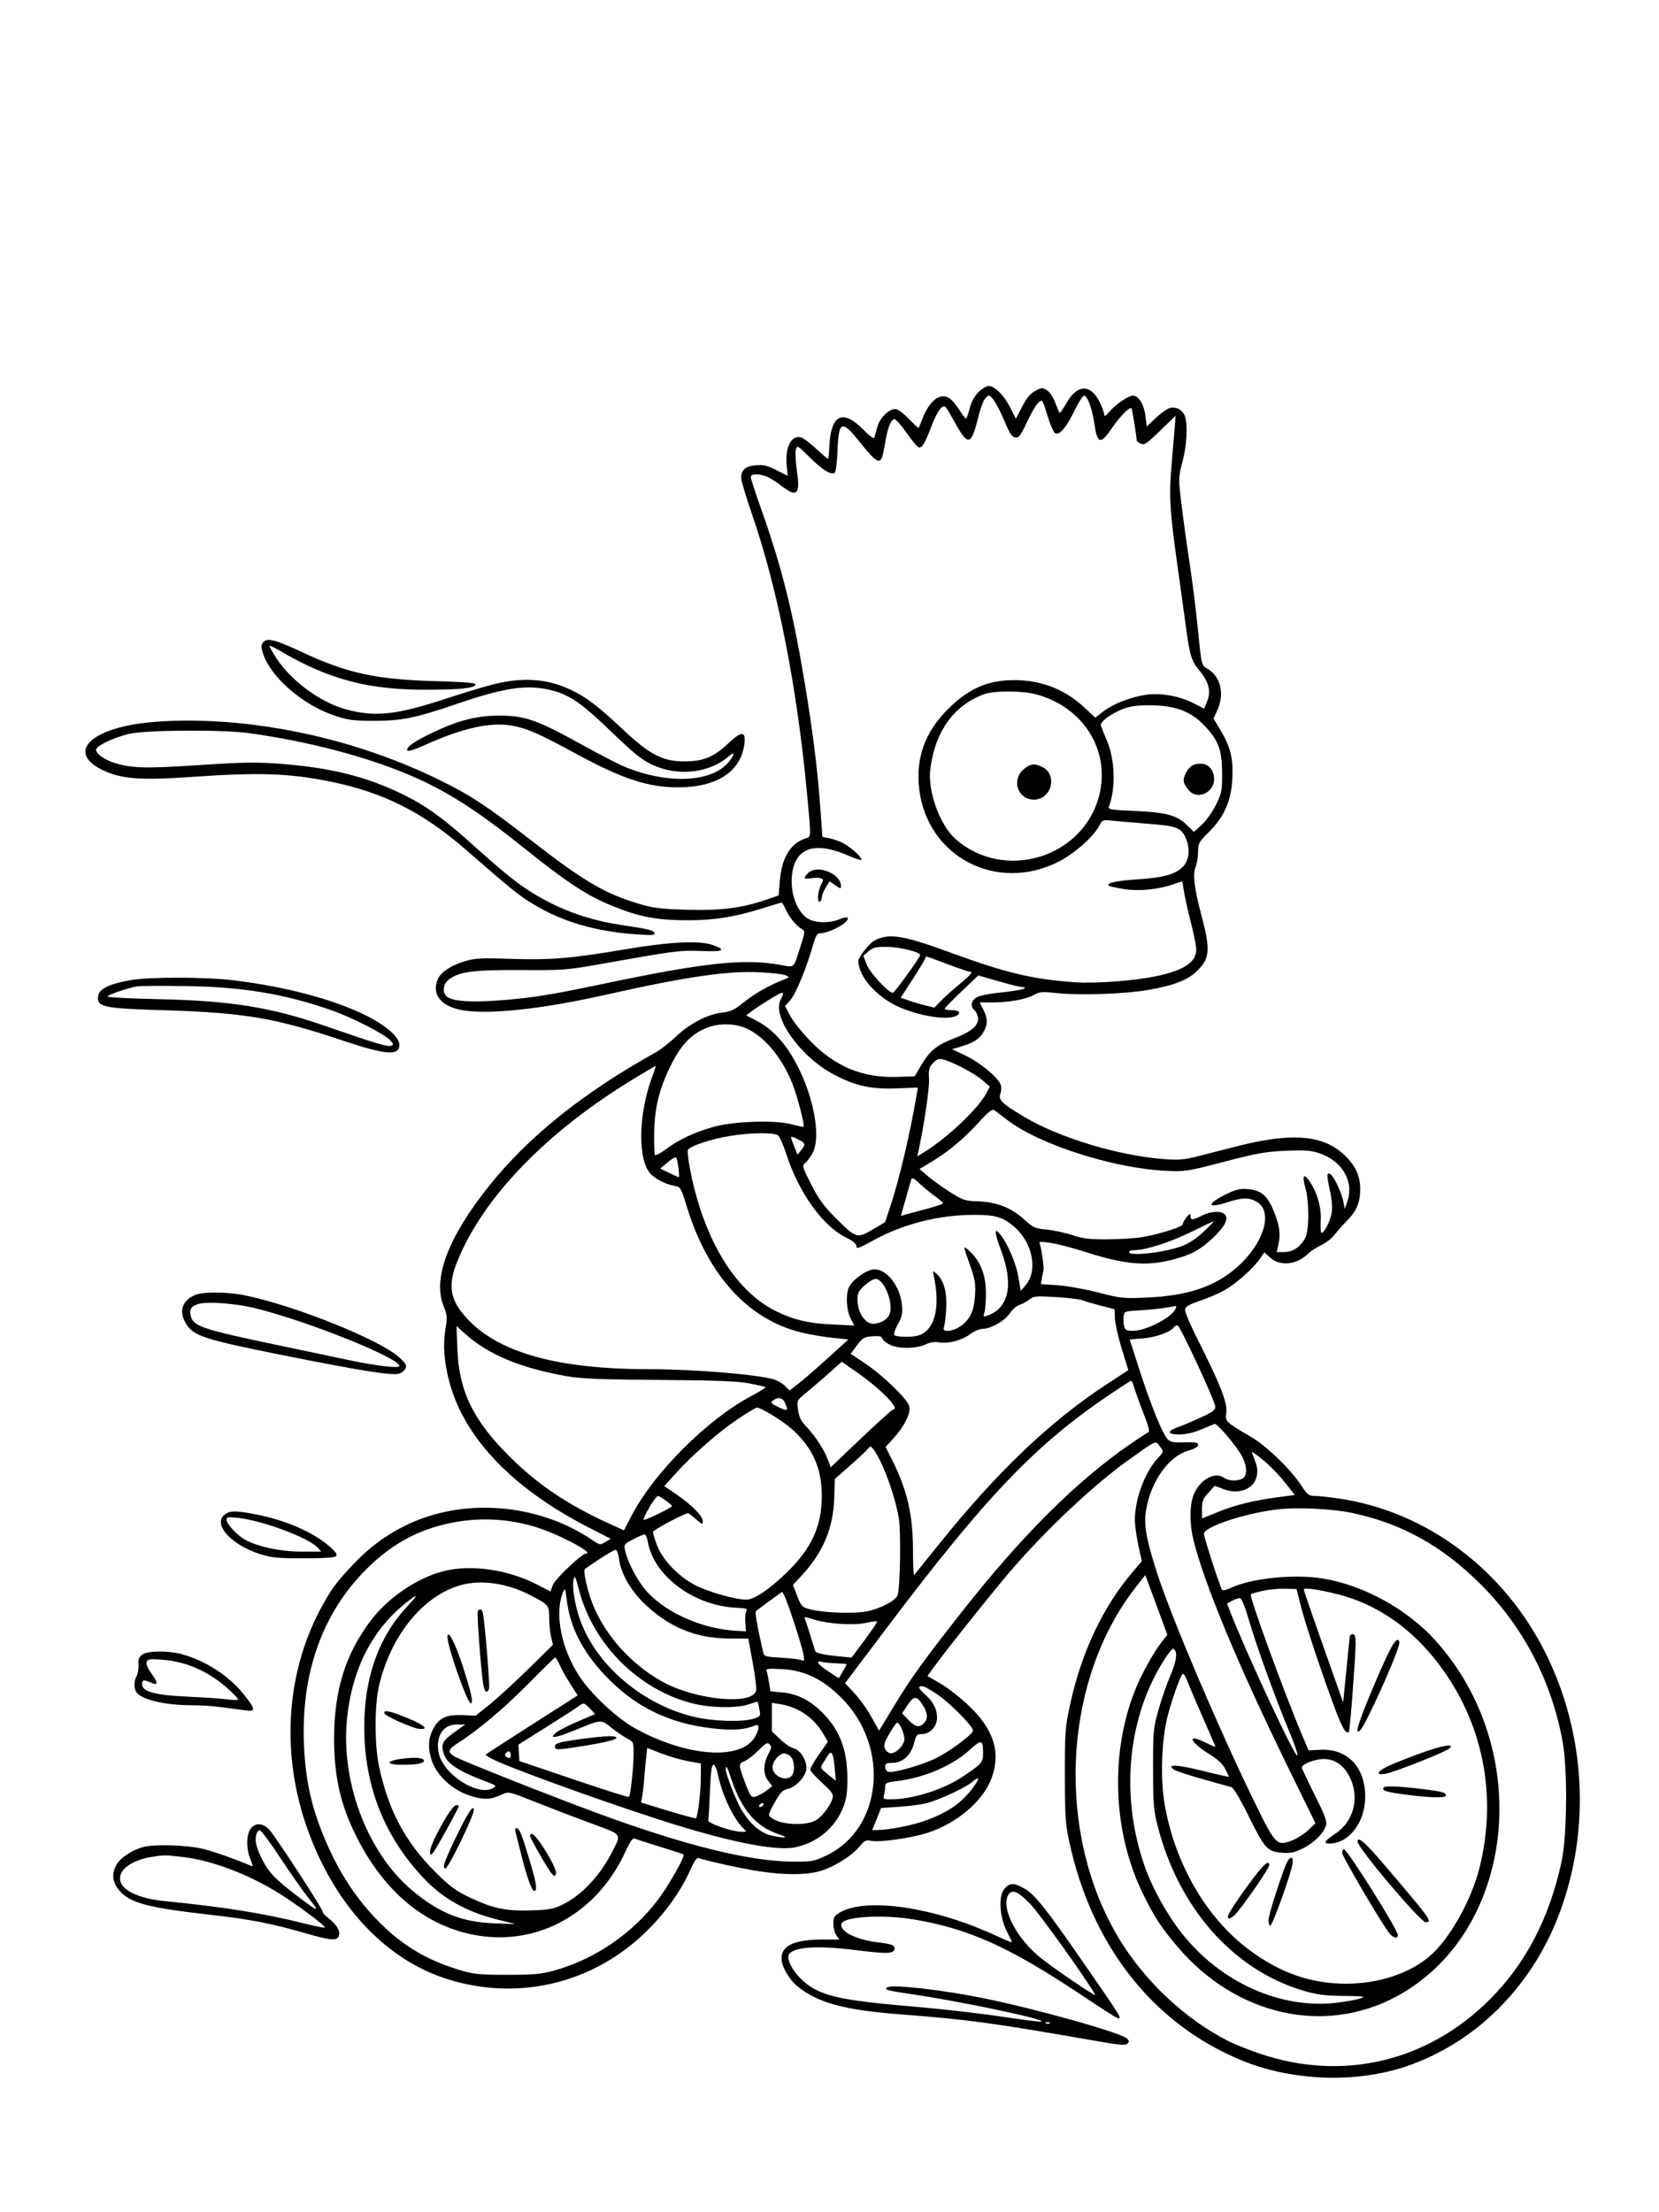 <svg xmlns="http://www.w3.org/2000/svg" width="864" height="1152" viewBox="0 0 864 1152" version="1.1">
	<path d="M 509.554 204.250 C 507.461 206.346, 505.831 209.364, 504.965 212.750 C 504.226 215.637, 503.369 217.999, 503.061 217.998 C 502.752 217.997, 501.203 215.944, 499.618 213.435 C 498.033 210.926, 495.718 208.206, 494.474 207.391 C 489.696 204.260, 484.118 208.471, 480.421 218 C 479.461 220.475, 478.560 222.650, 478.421 222.833 C 478.281 223.017, 475.962 220.879, 473.267 218.083 C 470.421 215.131, 467.484 213, 466.261 213 C 462.879 213, 458.156 217.707, 456.904 222.324 C 456.281 224.621, 455.594 227.108, 455.378 227.852 C 455.129 228.709, 452.998 227.186, 449.565 223.698 C 438.662 212.619, 432.528 215.932, 431.875 233.250 C 431.755 236.412, 431.457 239, 431.213 239 C 430.968 239, 428.163 236.589, 424.980 233.642 C 421.797 230.695, 418.278 228.044, 417.161 227.752 C 412.105 226.430, 408.738 233.060, 409.705 242.433 L 410.261 247.823 404.381 244.830 C 399.550 242.371, 397.622 241.917, 393.582 242.288 C 388.170 242.784, 385.994 244.696, 386.009 248.941 C 386.015 250.349, 388.666 259.185, 391.902 268.578 C 405.269 307.383, 415.317 358.959, 420.514 415.440 C 422.424 436.196, 422.441 435.731, 419.750 436.549 C 411.875 438.941, 407.164 446.477, 406.175 458.266 L 405.500 466.320 398.500 468.691 C 386.018 472.920, 375.163 474.257, 357.500 473.740 C 343.875 473.342, 340.169 472.873, 332.532 470.577 C 314.786 465.244, 303.850 458.792, 276.500 437.517 C 253.505 419.629, 244.951 414.010, 228.500 405.985 C 198.817 391.506, 166.288 381.832, 132.822 377.533 C 106.499 374.151, 78.929 374.560, 63.332 378.564 C 42.696 383.861, 38.360 393.674, 53.418 400.999 C 63.031 405.674, 73.148 406.447, 100.085 404.561 C 135.010 402.116, 150.640 402.647, 172.022 407.004 C 199.766 412.658, 220.231 422.968, 242.849 442.683 C 266.864 463.616, 270.245 466.339, 278.059 471.036 C 293.097 480.073, 310.202 485.052, 331.376 486.556 C 339.479 487.131, 341.171 487.013, 340.799 485.898 C 340.294 484.381, 338.260 483.890, 322.641 481.519 C 302.677 478.487, 284.749 471.047, 268.857 459.198 C 264.654 456.064, 255.509 448.327, 248.536 442.005 C 231.621 426.669, 222.492 419.949, 210.500 414.004 C 191.603 404.637, 172.583 399.802, 146.836 397.819 C 133.368 396.781, 127.309 396.867, 103.638 398.428 C 75.996 400.251, 69.030 400.089, 60.033 397.417 C 54.691 395.831, 50 392.570, 50 390.444 C 50 388.516, 58.548 384.339, 66.741 382.263 C 75.316 380.090, 115.379 379.813, 130 381.825 C 160.248 385.989, 190.660 393.957, 213.495 403.702 C 232.719 411.906, 248.372 421.913, 273.500 442.065 C 293.934 458.451, 304.425 465.492, 315.680 470.371 C 331.590 477.270, 341.074 479.230, 358.500 479.224 C 372.021 479.219, 382.987 477.455, 397.007 473.031 C 402.228 471.383, 406.751 470.027, 407.058 470.018 C 407.364 470.008, 408.365 471.687, 409.281 473.750 C 411.041 477.713, 414.815 482.237, 417.712 483.859 C 419.339 484.769, 419.300 485.291, 417.095 492.165 C 412.974 505.008, 414.259 503.844, 405.840 502.367 C 387.169 499.092, 366.342 501.359, 314 512.367 C 287.009 518.044, 276.683 519.694, 260.426 520.929 C 245.962 522.027, 236.638 521.477, 233.191 519.321 C 230.093 517.383, 230.518 512.413, 234 509.876 C 239.366 505.967, 247.119 504.988, 271.467 505.144 C 293.339 505.284, 295.407 505.130, 312.500 502.081 C 351.637 495.101, 354.046 494.788, 365.275 495.229 C 376.710 495.678, 378.477 494.809, 371.444 492.198 C 364.571 489.646, 348.998 490.381, 325.500 494.366 C 297.423 499.128, 286.699 500.018, 265.973 499.308 C 251.194 498.802, 247.575 498.974, 242.500 500.428 C 235.424 502.456, 229.740 506.081, 228.144 509.583 C 224.536 517.501, 229.325 523.901, 240.420 525.989 C 253.979 528.540, 281.956 525.561, 315.695 517.975 C 357.386 508.600, 379.215 505.428, 396 506.306 C 401.775 506.608, 407.625 507.295, 409 507.833 C 411.474 508.800, 411.458 508.826, 407.500 510.407 C 399.968 513.415, 392.858 517.501, 387.180 522.086 C 382.494 525.869, 380.539 526.784, 376.009 527.317 C 368.437 528.208, 359.155 533.040, 352.015 539.808 C 348.712 542.938, 344.095 546.565, 341.755 547.867 C 303.682 569.045, 275.266 591.810, 254.621 617.673 C 233.428 644.222, 225.284 665.653, 230.958 679.936 C 232.934 684.910, 233.019 685.961, 231.953 692.281 C 230.599 700.304, 231.290 709.405, 234.030 719.657 C 241.846 748.903, 267.048 775.187, 306.774 795.526 L 318.048 801.298 315.274 803 C 312.580 804.652, 312.385 804.623, 308.500 801.984 C 280.012 782.628, 240.600 779.662, 210.712 794.623 C 200.575 799.698, 192.635 805.598, 184.446 814.141 C 175.987 822.964, 173.323 826.446, 168.482 835 C 149.555 868.444, 146.068 910.293, 158.975 949.105 C 172.353 989.333, 198.594 1018.864, 230.727 1029.852 C 263.239 1040.969, 298.243 1035.575, 325.570 1015.237 C 340.103 1004.420, 352.693 989.033, 359.500 973.769 C 361.682 968.876, 362.909 967.192, 364 967.593 C 368.059 969.085, 386.626 973.146, 395.500 974.482 C 409.195 976.545, 420.444 976.429, 427.765 974.150 C 434.808 971.958, 444.085 966.040, 447.823 961.355 C 450.123 958.473, 450.937 958.085, 453.628 958.590 C 458.371 959.480, 474.059 957.265, 482.986 954.445 C 498.358 949.588, 512.175 937.759, 516.490 925.757 C 521.347 912.250, 517.472 900.345, 504.145 887.834 C 499.849 883.800, 493.344 878.759, 489.690 876.632 L 483.046 872.763 486.229 868.330 C 492.248 859.950, 517.330 828.488, 526.354 818 C 544.797 796.564, 569.629 773.194, 587.500 760.454 C 603.020 749.390, 601.683 749.941, 604.298 753.534 C 606.071 755.970, 606.054 756.051, 603.057 759.252 C 596.270 766.505, 591.019 780.594, 591.039 791.500 C 591.044 794.250, 591.864 800.212, 592.863 804.749 L 594.678 812.997 590.172 818.249 C 574.479 836.537, 563.106 860.597, 557.247 887.898 C 554.728 899.638, 554.545 902.142, 554.566 924.500 C 554.586 945.602, 554.861 949.768, 556.848 959 C 568.577 1013.496, 600.832 1054.279, 647.095 1073.106 C 673.204 1083.731, 706.245 1084.886, 732.240 1076.083 C 768.505 1063.802, 797.685 1034.731, 812.073 996.549 C 828.570 952.773, 825.875 902.652, 804.757 860.500 C 783.118 817.306, 743.106 787.305, 698 780.455 C 692.775 779.661, 686.876 779.009, 684.892 779.006 C 681.608 779.001, 680.941 778.482, 677.485 773.250 C 672.122 765.131, 659.659 753.052, 652 748.551 C 638.067 740.363, 637.998 740.296, 638.651 735.531 C 639.331 730.569, 635.464 720.712, 623.829 697.750 C 619.996 690.187, 617.005 683.072, 617.180 681.939 C 617.426 680.353, 619.229 679.298, 625 677.364 C 629.125 675.981, 634.862 673.501, 637.749 671.852 C 643.891 668.344, 652.673 660.561, 656.052 655.630 L 658.425 652.166 661.747 655.083 C 666.871 659.582, 675.468 658.581, 681.314 652.805 C 682.597 651.537, 685.685 649.525, 688.178 648.334 C 690.670 647.142, 693.787 644.718, 695.105 642.947 C 696.422 641.175, 699.126 638.100, 701.114 636.113 C 706.428 630.800, 708.332 626.444, 708.378 619.500 C 708.424 612.421, 706.098 607.267, 700.325 601.656 C 689.315 590.956, 672.811 589.582, 643.957 596.964 C 637.656 598.576, 628.678 600.878, 624.007 602.080 C 617.030 603.875, 613.942 604.153, 606.697 603.639 C 582.961 601.954, 551.762 592.564, 533.341 581.561 C 521.825 574.682, 519.784 572.699, 520.980 569.552 C 521.562 568.021, 521.597 566.070, 521.066 564.675 C 519.632 560.903, 510.293 553.233, 502.800 549.673 L 495.837 546.365 500.169 545.073 C 506.875 543.072, 509.918 541.182, 512.040 537.701 C 514.496 533.674, 514.514 530.431, 512.108 525.711 L 510.216 522 516.924 522 C 525.551 522, 534.661 520.336, 538.615 518.038 C 541.388 516.425, 542.756 516.335, 551.115 517.214 C 562.562 518.418, 586.476 517.551, 597.972 515.515 C 611.681 513.088, 618.734 510.319, 623.600 505.453 C 630.146 498.906, 630.453 494.586, 625.653 476.500 C 621.976 462.646, 621.076 455.143, 622.649 451.457 C 623.342 449.830, 623.930 446.314, 623.955 443.642 C 623.997 439.107, 624.362 438.428, 629.423 433.447 C 637.536 425.462, 641.276 416.980, 641.810 405.354 C 642.296 394.762, 640.801 388.808, 635.407 379.853 L 632.005 374.207 633.981 369.853 C 637.847 361.334, 635.735 352.319, 628.932 348.301 C 625.617 346.343, 625.825 347.255, 623.513 324.500 C 622.619 315.700, 620.815 301.525, 619.505 293 C 618.195 284.475, 616.337 271.060, 615.377 263.189 C 613.635 248.914, 613.636 248.856, 615.815 240.548 C 618.103 231.825, 618.667 220.884, 617.048 216.626 C 615.837 213.440, 612.523 211.652, 609.320 212.456 C 607.949 212.800, 604.669 215.100, 602.032 217.567 L 597.237 222.052 596.553 216.578 C 595.814 210.663, 592.955 206, 590.067 206 C 587.708 206, 581.187 210.446, 577.791 214.370 C 575.670 216.819, 575.072 217.112, 575.041 215.717 C 575.018 214.736, 573.900 211.764, 572.556 209.111 C 567.881 199.886, 561.026 200.132, 555.500 209.725 C 553.850 212.589, 552.268 214.948, 551.985 214.967 C 551.701 214.985, 550.669 212.748, 549.692 209.995 C 548.645 207.046, 546.855 204.296, 545.337 203.301 C 542.898 201.703, 542.567 201.717, 539.155 203.556 C 536.566 204.952, 534.635 207.270, 532.304 211.780 L 529.059 218.060 526.083 212.164 C 522.857 205.774, 518.042 201, 514.823 201 C 513.710 201, 511.339 202.463, 509.554 204.250 M 512.597 208.250 C 511.799 209.488, 510.421 213.425, 509.534 217 C 505.726 232.340, 504.250 232.634, 496.997 219.500 C 495.174 216.200, 493.240 212.926, 492.698 212.225 C 491.013 210.043, 488.307 213.580, 484.921 222.387 C 481.581 231.075, 480.431 233, 478.582 233 C 477.937 233, 475.043 229.596, 472.150 225.435 C 469.258 221.274, 466.353 218.045, 465.695 218.259 C 463.733 218.897, 462.209 223.029, 460.816 231.490 C 458.894 243.159, 458.128 243.028, 446.868 229.096 C 438.332 218.536, 436.719 219.391, 436.158 234.776 C 435.940 240.737, 435.300 245.794, 434.717 246.162 C 432.698 247.435, 428.447 244.840, 421.810 238.283 C 415.170 231.722, 415.115 231.693, 414.455 234.324 C 414.089 235.783, 414.356 240.789, 415.050 245.449 C 416.845 257.516, 415.018 259.235, 407 253.021 C 405.075 251.529, 402.060 249.564, 400.300 248.654 C 396.310 246.592, 391 246.452, 391 248.408 C 391 249.183, 393.291 256.270, 396.091 264.158 C 407.059 295.052, 412.724 317.477, 418.914 354.500 C 423.153 379.848, 425.684 399.830, 427.106 419.170 L 428.332 435.840 431.869 436.503 C 433.815 436.868, 437.063 438.012, 439.088 439.045 C 443.073 441.078, 449.417 446.916, 448.566 447.768 C 448.277 448.056, 445.445 447.142, 442.271 445.738 C 424.585 437.910, 414.219 441.239, 412.493 455.300 C 411.291 465.101, 415.225 475.496, 421.347 478.697 C 425.262 480.744, 432.307 480.736, 437.228 478.679 C 439.279 477.822, 441.177 477.478, 441.447 477.915 C 442.768 480.051, 432.098 486, 426.945 486 C 425.603 486, 424.731 487.470, 423.535 491.750 C 420.286 503.374, 414.529 517.466, 411.726 520.660 L 408.844 523.942 411.672 529.221 C 413.227 532.124, 418.100 538.147, 422.500 542.603 C 435.333 555.602, 449.408 561.340, 467.108 560.789 L 476.366 560.500 479.271 555.500 C 484.054 547.269, 487.653 544.246, 496.805 540.769 C 506.198 537.201, 510.056 533.743, 509.264 529.602 C 508.997 528.205, 508.153 526.542, 507.389 525.908 C 505.264 524.144, 505.731 521.222, 508.420 519.460 C 509.862 518.516, 515.019 517.457, 521.170 516.843 C 526.852 516.275, 532.175 515.417, 533 514.936 C 534.217 514.226, 534.122 514.056, 532.500 514.036 C 531.400 514.023, 525.775 512.649, 520 510.984 L 509.500 507.956 500.750 516.287 C 495.938 520.869, 492 524.929, 492 525.309 C 492 525.689, 493.548 526, 495.441 526 C 499.520 526, 500.847 527.476, 498.094 528.950 C 492.770 531.799, 475.017 528.419, 464.542 522.561 C 454.561 516.979, 447.041 507.476, 447.006 500.400 C 446.996 498.594, 452.764 491.197, 455.195 489.896 C 462.878 485.784, 469.975 486.882, 495.015 496.057 C 523.970 506.666, 538.123 510.034, 560 511.518 C 570.671 512.243, 590.275 510.784, 601.830 508.406 C 616.473 505.392, 623 501.109, 623 494.512 C 623 492.742, 621.689 486.165, 620.087 479.897 C 618.485 473.629, 616.882 466.363, 616.526 463.750 C 616.169 461.137, 615.737 459, 615.564 459 C 615.392 459, 613.282 459.695, 610.876 460.544 C 603.381 463.190, 592.961 464.192, 585.443 462.991 C 581.712 462.395, 578.228 461.641, 577.701 461.315 C 575.481 459.943, 581.162 458.634, 592.444 457.918 C 606.291 457.040, 612.904 455.091, 616.486 450.834 C 619.398 447.374, 619.819 441.895, 617.584 436.546 C 615.314 431.113, 612.774 430.114, 598.430 429.014 C 591.318 428.468, 582.945 427.751, 579.822 427.421 C 574.228 426.829, 574.120 426.867, 572.513 429.975 C 569.529 435.746, 559.347 444.702, 551.048 448.856 C 519.002 464.896, 483.174 446.261, 478.767 411.260 C 476.731 395.088, 481.601 381.331, 493.605 369.342 C 503.562 359.398, 512.852 354.920, 524.882 354.264 C 540.254 353.427, 553.751 358.201, 564.627 368.324 L 570.390 373.689 574.661 370.429 C 579.716 366.570, 588.271 363.186, 596.242 361.891 C 603.920 360.645, 613.887 362.306, 621.287 366.066 L 627.095 369.018 628.614 365.382 C 630.787 360.180, 629.645 355.243, 624.952 349.565 C 620.389 344.043, 619.656 341.674, 617.499 325.500 C 616.619 318.900, 614.814 305.850, 613.488 296.500 C 609.307 267.011, 608.750 258.565, 610.013 243.824 C 610.642 236.496, 611.403 227.350, 611.706 223.500 L 612.256 216.500 604.179 224.312 C 597.054 231.204, 595.860 231.995, 594.051 231.027 C 592.923 230.424, 592 229.753, 592 229.537 C 592 227.659, 589.710 213.340, 589.304 212.684 C 588.534 211.436, 583.355 216.675, 578.858 223.250 C 573.111 231.653, 571.435 231.140, 569.930 220.513 C 568.868 213.008, 566.290 206, 564.592 206 C 563.936 206, 561.640 209.611, 559.488 214.025 C 555.268 222.681, 551.968 226.585, 549.630 225.688 C 548.821 225.378, 546.970 221.226, 545.517 216.463 C 542.879 207.814, 542.873 207.805, 540.784 209.651 C 539.634 210.668, 536.952 215.242, 534.824 219.817 C 531.527 226.904, 530.631 228.086, 528.759 227.817 C 527.064 227.572, 525.815 225.710, 523.285 219.659 C 519.877 211.507, 516.518 206, 514.955 206 C 514.455 206, 513.394 207.012, 512.597 208.250 M 137.055 334.434 C 135.983 335.726, 135.936 336.844, 136.831 339.829 C 140.569 352.305, 157.464 367.078, 174.422 372.699 C 181.465 375.033, 184.102 375.375, 195 375.363 C 209.354 375.348, 216.570 373.864, 238 366.520 C 263.099 357.918, 274.861 356.261, 287.540 359.542 C 296.818 361.943, 303.193 366.401, 318.636 381.288 C 330.073 392.313, 334.276 395.702, 339.608 398.198 C 353.122 404.521, 369.556 402.656, 379.750 393.641 C 382.840 390.909, 382.587 393.149, 379.374 396.967 C 370.547 407.457, 347.958 408.500, 325.677 399.447 C 322.464 398.141, 312.075 392.781, 302.590 387.536 C 279.866 374.968, 273.522 372.727, 260.500 372.664 C 248.511 372.607, 238.976 374.989, 225.500 381.408 C 215.704 386.074, 211.497 389.018, 212.108 390.779 C 212.358 391.500, 215.578 390.523, 221 388.083 C 240.992 379.085, 255.558 375.836, 266.701 377.889 C 274.687 379.360, 280.435 381.887, 300.185 392.610 C 324.071 405.577, 337.506 410, 353.010 410 C 373.238 410, 385.671 401.976, 387.634 387.654 C 388.590 380.680, 386.302 380.479, 379.472 386.938 C 371.730 394.261, 366.417 396.467, 356.479 396.485 C 345.084 396.506, 338.467 393.086, 324.510 379.963 C 311.294 367.536, 305.238 362.942, 296.981 359.078 C 285.699 353.799, 274.221 352.707, 260.208 355.581 C 255.969 356.450, 243.738 360.049, 233.030 363.580 C 206.352 372.375, 195.379 373.565, 180 369.334 C 166.681 365.669, 151.474 354.430, 143.815 342.588 C 141.712 339.336, 140.163 336.503, 140.374 336.292 C 140.585 336.082, 143.139 337.313, 146.049 339.029 C 171.239 353.882, 192.174 359.363, 223 359.176 C 240.672 359.070, 247.052 358.344, 247.711 356.367 C 247.958 355.626, 241.520 355.108, 227.286 354.722 C 195.727 353.867, 180.759 350.607, 156.834 339.377 C 143.473 333.106, 139.070 332.006, 137.055 334.434 M 512.844 361.394 C 496.879 367.097, 486.981 380.761, 484.505 400.517 C 483.060 412.048, 489.451 429.706, 497.695 436.962 C 522.964 459.206, 564.125 446.754, 572.426 414.356 C 578.457 390.816, 564.137 367.959, 539.307 361.492 C 532.315 359.670, 517.819 359.617, 512.844 361.394 M 586.552 368.602 C 579.797 370.751, 572.674 375.739, 573.336 377.859 C 573.618 378.761, 575.086 382.425, 576.599 386 C 580.722 395.745, 581.104 410.749, 577.469 420.221 C 576.991 421.465, 579.088 421.792, 590.701 422.282 C 607.042 422.973, 612.912 424.532, 618.046 429.545 L 621.781 433.192 625.881 429.489 C 628.140 427.447, 631.444 422.813, 633.240 419.163 C 636.275 413, 636.497 411.849, 636.463 402.521 C 636.420 390.622, 634.621 385.717, 627.516 378.121 C 620.683 370.815, 612.981 367.677, 601 367.315 C 594.423 367.117, 589.978 367.513, 586.552 368.602 M 621.801 398.233 C 618.772 399.243, 615.672 404.912, 616.645 407.659 C 617.004 408.671, 618.209 410.512, 619.323 411.750 C 623.791 416.713, 632.497 412.563, 632.299 405.564 C 632.125 399.444, 627.616 396.295, 621.801 398.233 M 532.923 400.777 C 526.628 406.402, 530.148 416.400, 538.423 416.400 C 547.558 416.400, 550.988 403.631, 542.966 399.483 C 538.813 397.335, 536.432 397.642, 532.923 400.777 M 420.655 454.829 C 418.252 457.484, 418.584 457.942, 422.456 457.313 C 424.357 457.005, 426.623 457.025, 427.491 457.358 C 428.918 457.906, 428.922 458.249, 427.535 460.932 C 425.815 464.258, 425.427 470.472, 427 469.500 C 427.550 469.160, 428.002 468.121, 428.004 467.191 C 428.006 466.261, 428.914 464.013, 430.022 462.195 L 432.037 458.890 435.019 461.013 C 437.578 462.835, 438 462.905, 438 461.502 C 438 454.790, 425.161 449.850, 420.655 454.829 M 452.367 495.361 L 449.622 497.722 451.379 502.323 C 452.988 506.535, 462.683 517, 464.977 517 C 465.862 517, 479.144 498.640, 479.219 497.311 C 479.306 495.766, 468.471 493.122, 461.806 493.061 C 456.160 493.010, 454.682 493.370, 452.367 495.361 M 482 498.774 C 482 499.200, 479.101 504.038, 475.557 509.524 L 469.113 519.500 472.807 520.864 C 474.838 521.614, 478.782 522.793, 481.571 523.482 L 486.642 524.736 489.778 521.440 C 491.503 519.628, 495.746 515.799, 499.207 512.931 C 505.697 507.555, 507.001 506, 505.019 506 C 504.388 506, 499.095 504.200, 493.256 502 C 481.447 497.550, 482 497.708, 482 498.774 M 67.500 510.485 C 55.712 512.681, 51 515.292, 51 519.629 C 51 524.439, 54.766 525.144, 85.415 526.076 C 127.383 527.353, 143.374 530.071, 178.756 541.945 C 201.006 549.412, 208 549.909, 208 544.020 C 208 540.132, 201.153 534.105, 190.854 528.926 C 174.253 520.580, 149.157 513.873, 122.030 510.535 C 106.938 508.677, 77.347 508.650, 67.500 510.485 M 71.500 513.640 C 66.877 514.343, 56 518.068, 56 518.948 C 56 519.380, 67.813 519.987, 82.250 520.298 C 120.011 521.110, 141.113 524.477, 169 534.138 C 195.479 543.312, 201.900 545.252, 203.607 544.597 C 205.133 544.012, 205.083 543.718, 203.110 541.617 C 200.058 538.368, 183.245 529.796, 172.643 526.083 C 148.287 517.552, 126.235 513.906, 96.500 513.491 C 84.400 513.322, 73.150 513.390, 71.500 513.640 M 400.301 520.750 C 396.968 522.813, 392.973 525.459, 391.425 526.630 L 388.609 528.760 393.034 531.018 C 399.780 534.459, 404.792 538.878, 409.642 545.660 C 422.075 563.046, 428.801 591.102, 422.909 601 C 421.763 602.925, 420.080 605.080, 419.169 605.789 C 417.662 606.960, 417.961 607.957, 422.459 616.776 C 426.325 624.356, 429.054 628.122, 434.953 634.013 C 445.873 644.918, 446.282 645.052, 454.328 640.350 L 460.914 636.500 463.916 627.500 C 468.310 614.321, 474.074 589.750, 477.421 569.925 L 478.025 566.349 467.263 566.774 C 453.868 567.303, 445.835 565.574, 434.624 559.750 C 416.950 550.568, 401.894 529.540, 406.558 520.551 C 409.036 515.774, 408.307 515.797, 400.301 520.750 M 369.230 534.829 C 360.645 537.887, 355.198 543.261, 349.728 554.070 C 343.427 566.523, 340.889 576.637, 340.672 590.166 C 340.577 596.033, 340.803 601.136, 341.173 601.506 C 341.544 601.877, 344.244 600.390, 347.173 598.201 C 353.498 593.477, 361.448 589.750, 371.306 586.887 C 381.498 583.928, 403.078 583.136, 411.905 585.397 C 415.421 586.298, 418.394 586.915, 418.511 586.768 C 419.157 585.956, 415.422 571.436, 412.854 564.778 C 407.505 550.906, 397.923 539.422, 388.324 535.374 C 382.655 532.984, 375.023 532.766, 369.230 534.829 M 485.907 553.600 C 483.839 555.801, 483.548 556.958, 483.831 561.868 C 484.102 566.580, 481.322 585.578, 478.345 599.348 L 477.729 602.196 482.115 599.454 C 493.784 592.158, 509.407 577.277, 513.530 569.531 L 515.500 565.830 511.500 562.384 C 507.435 558.882, 495.625 552.718, 490.906 551.635 C 488.938 551.184, 487.730 551.659, 485.907 553.600 M 330.379 561.594 C 284.950 589.132, 251.905 623.192, 238.301 656.500 C 232.979 669.531, 234.262 677.020, 243.512 686.909 C 259.993 704.528, 290.712 713, 338.120 713 C 360.495 713, 392.581 715.560, 402.365 718.126 C 404.491 718.683, 407.349 720.258, 408.716 721.625 L 411.201 724.111 415.851 720.503 C 418.408 718.519, 425.307 712.532, 431.182 707.198 L 441.863 697.500 433.682 696.670 C 429.182 696.214, 421.900 694.976, 417.500 693.919 C 389.840 687.274, 368.819 664.335, 357.842 628.818 C 354.578 618.255, 354.502 618.129, 351.055 617.482 C 346.799 616.684, 342.260 614.461, 339.232 611.692 C 332.179 605.241, 332.221 581.256, 339.320 561.698 C 340.658 558.014, 341.640 555, 341.504 555 C 341.368 555, 336.362 557.967, 330.379 561.594 M 509.172 585.060 C 501.323 593.568, 493.793 599.775, 484.615 605.304 L 478.892 608.752 483.196 612.448 C 485.563 614.481, 490.762 618.215, 494.749 620.746 C 501.457 625.004, 502.541 625.366, 509.249 625.592 C 518.947 625.917, 526.632 628.903, 533.247 634.917 C 538.100 639.329, 538.995 639.738, 545 640.293 C 548.575 640.623, 554.650 641.925, 558.500 643.186 C 564.343 645.099, 567.483 645.458, 577.500 645.362 C 584.100 645.298, 592.200 644.739, 595.500 644.120 C 605.261 642.288, 616 638.802, 616 637.465 C 616 636.781, 616.885 635.159, 617.967 633.861 C 619.617 631.880, 619.939 631.782, 619.967 633.250 C 620.010 635.504, 621.187 635.455, 626 633 C 630.639 630.633, 636.256 630.399, 637.999 632.499 C 639.951 634.850, 637.567 639.281, 631.240 645.064 C 624.489 651.233, 620.060 653.555, 610.259 656.062 C 596.702 659.529, 585.391 658.443, 564.269 651.648 C 558.346 649.742, 550.666 647.761, 547.202 647.245 C 541.610 646.413, 540.976 646.487, 541.546 647.904 C 542.385 649.989, 543.821 660.211, 543.456 661.500 C 543.300 662.050, 542.933 663.897, 542.640 665.605 L 542.108 668.711 550.804 669.279 C 555.587 669.591, 565.093 671.292, 571.928 673.058 C 583.761 676.116, 584.982 676.242, 597.428 675.690 C 618.615 674.749, 632.774 669.989, 644.149 659.981 C 658.101 647.707, 663.230 631.160, 654.696 625.956 C 650.578 623.445, 647.211 623.495, 638.844 626.189 C 627.867 629.725, 628.509 626.577, 639.847 621.268 C 643.967 619.339, 646.291 618.870, 649.970 619.223 C 656.987 619.897, 660.138 622.647, 663.521 631.052 C 666.503 638.459, 667.066 643.128, 665.656 648.750 L 664.841 652 668.786 652 C 673.333 652, 677.174 649.428, 679.746 644.662 C 681.901 640.666, 681.907 625.907, 679.756 618.223 C 677.944 611.749, 679.094 610.654, 682.390 615.714 C 686.219 621.592, 688.230 629.051, 687.842 635.932 C 687.654 639.271, 687.844 642.003, 688.265 642.002 C 689.731 641.998, 692.947 635.533, 693.580 631.318 C 693.973 628.692, 693.570 624.164, 692.522 619.455 C 690.828 611.838, 690.915 610.212, 692.952 611.471 C 694.674 612.535, 698.765 621.231, 699.578 625.555 L 700.319 629.500 701.583 626 C 705.409 615.411, 699.174 604.544, 686.944 600.481 C 682.690 599.068, 679.431 598.838, 669.603 599.255 C 659.237 599.694, 654.629 600.517, 637.500 604.986 C 618.029 610.067, 617.222 610.191, 607 609.683 C 579.657 608.326, 541.277 596.012, 524.606 583.247 C 521.914 581.186, 518.989 578.964, 518.106 578.309 C 516.746 577.300, 515.376 578.336, 509.172 585.060 M 380.500 591.481 C 370.332 593.112, 358.981 596.886, 358.211 598.891 C 357.885 599.742, 358.593 605.176, 359.785 610.969 C 367.123 646.638, 383.394 672.808, 404.573 683.008 C 413.692 687.400, 421.302 689.156, 433.705 689.730 L 444.911 690.248 442.955 686.413 C 440.717 682.021, 440.373 673.798, 442.271 670.046 C 444.272 666.093, 451.688 661, 455.443 661 C 461.953 661, 468.700 669.694, 469.699 679.371 C 470.182 684.050, 469.881 685.519, 467.605 689.591 C 466.008 692.448, 465.310 694.710, 465.857 695.257 C 466.929 696.329, 474.904 696.468, 478.200 695.471 C 486.771 692.879, 489.849 681.168, 486.341 664.500 C 485.712 661.513, 485.718 661.508, 487.819 663.372 C 491.553 666.687, 493.266 673.016, 492.775 681.680 C 492.531 685.981, 491.984 690.288, 491.559 691.250 C 490.395 693.886, 495.872 693.561, 500.048 690.747 C 505.089 687.349, 507.246 682.849, 507.769 674.638 C 508.147 668.711, 507.775 666.228, 505.576 660 C 501.294 647.869, 501.302 648.102, 505.295 651.882 C 510.674 656.974, 513.384 663.995, 513.447 673 C 513.476 677.125, 513.156 681.729, 512.736 683.231 C 511.995 685.878, 512.056 685.929, 514.736 684.914 C 525.479 680.844, 527.906 668.671, 521.424 651.365 C 517.762 641.587, 517.638 638.610, 521.077 643.015 C 524.997 648.036, 529.179 657.932, 530.371 665.005 L 531.595 672.270 534.237 669.130 C 540.703 661.446, 537.698 646.813, 527.972 638.630 C 522.078 633.670, 518.387 632.614, 507 632.628 C 488.901 632.651, 470.077 637.451, 454.750 645.951 C 447.263 650.103, 446 650.534, 446 648.933 C 446 647.654, 444.228 646.194, 440.403 644.321 C 428.483 638.484, 415.868 620.797, 409.504 601 C 408.001 596.325, 406.062 591.938, 405.195 591.250 C 403.185 589.657, 391.173 589.769, 380.500 591.481 M 412 592.480 C 412 592.744, 412.751 594.836, 413.669 597.130 L 415.338 601.301 417.169 599.040 C 419.636 595.993, 419.497 595.308, 416.050 593.526 C 412.960 591.928, 412 591.680, 412 592.480 M 347.660 605.304 L 343.831 608.519 348.442 610.760 C 350.978 611.992, 353.258 613, 353.508 613 C 354.149 613, 352.873 603.649, 352.115 602.795 C 351.771 602.407, 349.766 603.536, 347.660 605.304 M 474.603 614.080 C 474.348 614.861, 473.026 619.479, 471.666 624.341 L 469.193 633.183 471.347 632.544 C 472.531 632.192, 477.455 630.871, 482.289 629.607 C 487.123 628.343, 491.084 626.983, 491.091 626.584 C 491.098 626.184, 489.168 624.484, 486.802 622.805 C 484.436 621.127, 480.828 618.157, 478.784 616.207 C 476.086 613.632, 474.940 613.049, 474.603 614.080 M 620.383 641.517 C 609.611 646.844, 596.661 651, 590.840 651 C 589.278 651, 588 651.450, 588 652 C 588 654.345, 606.530 652.270, 615.473 648.924 C 619.109 647.564, 623.120 644.916, 626.801 641.445 C 629.935 638.491, 632.275 636.061, 632 636.047 C 631.725 636.033, 626.498 638.494, 620.383 641.517 M 450.235 669.424 C 446.959 672.427, 446.511 673.388, 446.592 677.252 C 446.699 682.373, 449.317 687.368, 452.705 688.912 C 455.736 690.292, 461.317 688.145, 463.033 684.938 C 465.825 679.722, 460.708 666, 455.971 666 C 454.871 666, 452.290 667.541, 450.235 669.424 M 101.500 674.403 C 94.661 677.421, 92.988 683.008, 96.986 689.477 C 100.823 695.686, 106.551 697.542, 146.747 705.598 C 186.710 713.607, 203.757 716.350, 207.587 715.389 C 208.943 715.048, 210.526 713.886, 211.105 712.805 C 211.990 711.150, 211.541 710.253, 208.257 707.129 C 198.667 698.007, 154.180 680.043, 127.563 674.545 C 118.483 672.669, 105.586 672.599, 101.500 674.403 M 535.921 676.822 C 534.503 677.952, 532.253 679.162, 530.921 679.511 C 529.589 679.861, 527.313 681.849, 525.861 683.930 C 522.994 688.042, 516.008 692, 511.618 692 C 510.105 692, 507.290 693.203, 505.363 694.673 C 501.063 697.952, 494.006 699.853, 489.141 699.044 C 486.815 698.656, 484.417 698.973, 482.500 699.920 C 477.738 702.274, 468.552 702.553, 463.962 700.483 C 461.807 699.511, 459.815 697.993, 459.535 697.108 C 459.137 695.853, 457.979 695.581, 454.263 695.870 C 449.974 696.204, 449.179 696.675, 446.275 700.606 L 443.049 704.972 450.775 710.159 C 460.033 716.375, 472.613 728.610, 473.539 732.298 C 474.417 735.798, 471.116 742.574, 465.522 748.753 L 461.226 753.498 464.487 759.999 C 472.532 776.033, 475.503 788.916, 475.492 807.708 C 475.488 814.972, 475.753 820.597, 476.081 820.208 C 476.409 819.818, 482.250 812.561, 489.061 804.079 C 519.129 766.633, 546.826 740.201, 576.062 721.052 L 587.623 713.479 584.240 702.490 C 582.379 696.445, 580.770 689.310, 580.663 686.633 L 580.470 681.765 573.485 679.973 C 569.643 678.987, 565.285 677.709, 563.800 677.134 C 562.315 676.558, 556.015 675.791, 549.800 675.428 C 539.352 674.818, 538.306 674.923, 535.921 676.822 M 103.203 679.067 C 99.502 680.206, 98.501 681.874, 99.390 685.420 C 100.715 690.698, 105.361 692.232, 145.500 700.648 C 159.800 703.646, 176.593 707.177, 182.819 708.495 C 196.133 711.315, 208 712.656, 208 711.340 C 208 707.056, 158.376 687.267, 132.016 681.041 C 121.824 678.633, 107.747 677.669, 103.203 679.067 M 606.500 681.073 C 603.750 681.533, 597.900 682.119, 593.500 682.374 C 585.689 682.826, 585.492 682.901, 585.172 685.540 C 584.991 687.026, 585.113 689.312, 585.441 690.621 C 585.953 692.660, 586.643 692.999, 590.269 692.990 C 596.745 692.975, 609.630 686.429, 612.037 681.930 C 612.605 680.869, 612.717 680.053, 612.285 680.118 C 611.853 680.182, 609.250 680.612, 606.500 681.073 M 611.524 690.962 C 609.945 693.516, 602.173 696.398, 595.412 696.936 L 588.325 697.500 593.473 713.500 C 599.275 731.530, 605.386 746.566, 608.065 749.404 C 609.546 750.972, 611.107 751.271, 616.931 751.101 C 622.689 750.933, 624 751.177, 624 752.419 C 624 753.403, 622.091 754.499, 618.620 755.508 C 608.705 758.390, 599.586 771.140, 596.970 785.778 C 595.534 793.815, 596.706 800.730, 602.637 819.210 C 609.842 841.659, 633.637 897.781, 652.004 935.643 C 664.332 961.056, 664.751 961.512, 672.926 958.390 C 675.404 957.444, 679.157 955.057, 681.267 953.085 L 685.102 949.500 670.661 920 C 644.793 867.155, 626.659 823.489, 621.451 801.500 C 619.311 792.468, 619.573 782.514, 622.086 777.323 C 625.543 770.181, 632.821 766.360, 637.168 769.405 C 639.772 771.229, 644.233 771.481, 647.066 769.965 C 649.721 768.544, 649.583 763.386, 646.750 758.175 C 643.788 752.726, 633.774 741.006, 632.500 741.497 C 631.950 741.708, 628.800 743.023, 625.500 744.417 C 621.653 746.043, 617.586 746.961, 614.167 746.976 C 607.820 747.005, 607.555 745.269, 613.580 743.132 C 615.736 742.367, 620.987 740.154, 625.250 738.213 C 631.390 735.418, 632.989 734.250, 632.945 732.592 C 632.872 729.773, 614.794 690.765, 613.336 690.279 C 612.702 690.067, 611.887 690.375, 611.524 690.962 M 238.197 702.515 C 239.039 724.452, 246.423 739.650, 265.411 758.522 C 280.066 773.087, 295.703 783.617, 317.220 793.409 L 324.939 796.922 328.959 789.211 C 340.585 766.911, 368.225 739.258, 391.039 727.102 C 395.487 724.732, 398.939 722.605, 398.710 722.376 C 398.480 722.147, 394.740 721.267, 390.397 720.421 C 384.310 719.234, 373.563 718.815, 343.500 718.593 C 312.350 718.363, 302.588 717.966, 295 716.621 C 270.825 712.335, 254.086 705.300, 241.925 694.314 L 237.737 690.529 238.197 702.515 M 431.422 715.323 C 427.592 718.720, 422.323 723.248, 419.713 725.384 C 414.974 729.262, 414.968 729.275, 415.612 734.130 C 416.092 737.749, 417.120 739.908, 419.632 742.571 C 424.456 747.687, 429.049 754.619, 430.976 759.696 L 432.639 764.076 448.427 749.038 C 457.110 740.767, 464.617 734, 465.107 734 C 469.244 734, 458.512 723.060, 445.658 714.175 L 438.384 709.146 431.422 715.323 M 578 726.160 C 538.962 752.527, 513.456 779.242, 461.299 848.392 L 440.098 876.500 443.397 880 C 447.942 884.822, 451.499 889.763, 454.900 895.984 L 457.785 901.258 459.237 898.879 C 460.035 897.571, 462.870 892.900, 465.536 888.500 C 474.428 873.822, 480.527 865.343, 500.422 840 C 531.783 800.053, 560.329 771.543, 588.325 752.211 C 593.179 748.859, 597.626 745.958, 598.208 745.764 C 598.842 745.553, 597.845 741.828, 595.716 736.456 C 593.764 731.530, 591.608 725.587, 590.925 723.250 C 590.242 720.913, 589.417 719.015, 589.092 719.034 C 588.766 719.053, 583.775 722.259, 578 726.160 M 402.638 729.275 C 401.071 730.421, 401.355 730.774, 405.447 732.762 C 410.220 735.081, 410.748 734.736, 408.839 730.547 C 407.568 727.757, 405.340 727.300, 402.638 729.275 M 384.316 738.932 C 374.228 745.720, 360.817 757.444, 351.991 767.190 L 345.933 773.880 352.083 778.056 C 360.083 783.489, 366 789.461, 366 792.104 C 366 794.053, 365.741 793.980, 362.465 791.104 C 360.521 789.397, 358.674 788, 358.360 788 C 356.522 788, 340.116 796.709, 340.064 797.712 C 340.029 798.379, 340.938 801.432, 342.085 804.497 C 344.954 812.166, 353.086 820.747, 361.849 825.351 C 368.802 829.005, 382.790 832.980, 388.739 832.993 C 392.750 833.002, 400.691 827.661, 409.777 818.843 C 422.691 806.311, 428 794.685, 428 778.940 C 428 764.672, 423.203 753.864, 412.667 744.391 C 407.855 740.064, 396.414 733, 394.219 733 C 393.621 733, 389.164 735.669, 384.316 738.932 M 451.947 754.570 C 451.151 755.533, 446.957 759.445, 442.626 763.264 L 434.752 770.207 434.479 779.854 C 434.038 795.474, 428.811 808.141, 417.919 819.988 L 412.978 825.364 415.209 831.119 C 417.314 836.548, 417.697 836.941, 421.970 838.059 C 429.061 839.914, 445.405 840.448, 451.844 839.035 C 459.072 837.448, 466.634 833.390, 467.491 830.639 C 468.850 826.272, 469.268 797.360, 468.072 790.394 C 465.997 778.301, 459.451 760.655, 454.817 754.660 C 453.465 752.910, 453.323 752.906, 451.947 754.570 M 652.419 757.551 C 654.760 763.359, 655.154 765.363, 654.569 768.482 C 653.288 775.315, 645.317 778.538, 637.286 775.472 L 632.659 773.704 629.330 777.337 C 626.508 780.416, 626 781.716, 626 785.848 L 626 790.726 634.250 787.387 C 643.481 783.651, 652.780 781.361, 665.663 779.652 L 674.350 778.500 669.577 772.500 C 664.764 766.449, 659.959 761.731, 654.567 757.762 C 651.803 755.728, 651.679 755.716, 652.419 757.551 M 340.202 781.750 C 337.826 785.130, 334.736 791.092, 335.176 791.448 C 335.785 791.942, 350 785.063, 349.988 784.280 C 349.976 783.558, 343.584 779, 342.582 779 C 342.337 779, 341.266 780.237, 340.202 781.750 M 664.845 786.069 C 647.666 788.196, 627 795.113, 627 798.737 C 627 800.510, 635.217 825.924, 636.419 827.870 C 636.760 828.420, 638.576 828.057, 640.757 827.003 C 651.336 821.892, 673.701 819.548, 688.743 821.975 C 710.059 825.413, 732.818 837.909, 747.568 854.274 C 799.694 912.102, 789.079 1006.849, 726.770 1039.920 C 689.292 1059.812, 643.694 1049.393, 613.500 1014.038 C 604.715 1003.751, 601.043 998.105, 594.906 985.445 C 579.562 953.790, 578.090 913, 591.109 880.226 C 594.397 871.948, 600.688 860.579, 605.132 854.886 L 607.952 851.273 602.212 835.737 L 596.472 820.202 591.486 826.559 C 553.403 875.112, 549.572 954.320, 582.646 1009.300 C 596.085 1031.641, 617.505 1051.731, 639.829 1062.932 C 643.309 1064.679, 650.806 1067.664, 656.487 1069.565 C 699.648 1084.007, 743.706 1073.501, 776.024 1041.060 C 794.674 1022.340, 806.825 999.006, 813.211 969.648 C 816.202 955.899, 816.456 920.709, 813.670 906.067 C 807.701 874.697, 793.119 846.931, 771.077 824.962 C 751.115 805.067, 730.123 793.391, 704.500 787.928 C 693.696 785.624, 675.373 784.766, 664.845 786.069 M 117.223 788.557 C 110.372 793.355, 120.162 804.471, 135.486 809.293 C 141.475 811.177, 144.794 811.500, 158.200 811.500 C 168.381 811.500, 174.291 811.109, 175.011 810.389 C 175.826 809.574, 174.918 808.217, 171.606 805.302 C 163.045 797.767, 148.575 791.514, 132.750 788.512 C 122.701 786.606, 119.997 786.614, 117.223 788.557 M 118 791.336 C 118 793.744, 123.805 799.860, 128.236 802.121 C 135.278 805.713, 146.590 808, 157.315 808 L 167.310 808 165.425 805.917 C 160.781 800.785, 136.975 791.888, 123.942 790.414 C 118.889 789.842, 118 789.980, 118 791.336 M 238 792.475 C 219.367 795.630, 204.803 803.222, 190.946 817 C 167.833 839.984, 156.657 871.461, 158.319 908.901 C 159.077 925.989, 161.837 939.288, 167.678 954 C 175.043 972.547, 183.841 986.667, 195.905 999.298 C 208.358 1012.339, 221.442 1020.398, 238.712 1025.668 C 246.712 1028.110, 248.979 1028.352, 264 1028.366 C 277.946 1028.380, 281.738 1028.041, 288.500 1026.181 C 309.651 1020.361, 329.401 1006.886, 342.755 989.165 C 348.439 981.621, 356.938 966.546, 355.980 965.707 C 355.716 965.476, 350.325 963.699, 344 961.760 C 337.675 959.820, 331.743 957.919, 330.818 957.536 C 329.464 956.974, 328.442 958.338, 325.591 964.509 C 311.064 995.951, 280.853 1013.080, 249 1007.935 C 222.319 1003.625, 200.320 985.734, 185.617 956.387 C 177.326 939.837, 174 925.247, 174 905.427 C 174 880.072, 179.978 861.010, 193.433 843.455 C 202.662 831.414, 218.214 821.122, 232 817.932 C 245.997 814.694, 264.653 817.470, 279.329 824.975 L 286.692 828.741 287.901 825.398 C 289.013 822.322, 303.047 809, 305.175 809 C 310.104 809, 290.528 798.696, 278.872 795.154 C 265.421 791.068, 251.645 790.165, 238 792.475 M 329.682 801.600 C 325.116 803.976, 324.899 804.274, 325.523 807.304 C 326.608 812.564, 330.827 821.091, 335.063 826.581 C 344.483 838.791, 364.660 848.227, 383.500 849.233 L 388.500 849.500 388.163 844.707 C 387.978 842.071, 388.271 839.371, 388.815 838.707 C 389.564 837.792, 388.314 837.437, 383.651 837.239 C 361.415 836.296, 340.327 820.582, 337.367 802.750 C 337.024 800.688, 336.239 799.021, 335.622 799.047 C 335.005 799.072, 332.332 800.221, 329.682 801.600 M 312.327 811.796 C 308.382 814.383, 304.896 816.761, 304.580 817.081 C 303.571 818.101, 306.023 828.850, 308.849 835.788 C 315.284 851.591, 328.328 866.186, 344.158 875.296 C 361.650 885.362, 392.675 888.342, 393.843 880.068 C 394.032 878.731, 393.180 872.151, 391.951 865.446 L 389.715 853.255 379.607 853.243 C 362.397 853.223, 347.861 847.149, 335.210 834.693 C 328.129 827.721, 323.367 819.247, 322.389 811.876 C 322.033 809.194, 321.238 807.021, 320.621 807.046 C 320.005 807.071, 316.272 809.209, 312.327 811.796 M 298.707 822.715 C 297.863 826.934, 299.553 836.766, 302.439 844.435 C 311.230 867.789, 335.024 887.768, 361.548 894.068 C 371.338 896.393, 386.908 896.846, 392.590 894.970 C 396.045 893.830, 396.156 893.646, 395.502 890.142 C 395.128 888.139, 394.707 886.383, 394.567 886.239 C 394.427 886.096, 392.385 886.658, 390.030 887.489 C 383.850 889.670, 370.029 889.437, 360.468 886.992 C 332.602 879.865, 309.115 856.462, 301.666 828.399 C 299.606 820.640, 299.256 819.968, 298.707 822.715 M 240 825.431 C 220.265 830.922, 203.370 851.798, 197.329 878.155 C 195.018 888.239, 195.046 908.785, 197.387 919.796 C 202.287 942.849, 211.095 959.313, 226.997 975.144 C 233.992 982.107, 237.315 984.573, 244.090 987.828 C 256.435 993.759, 263.373 995.260, 276.500 994.842 C 286.064 994.537, 288.234 994.132, 293.121 991.735 C 303.188 986.799, 312.774 976.443, 319.286 963.469 C 323.631 954.813, 324.187 955.497, 308 949.555 C 300.025 946.627, 287.059 941.666, 279.186 938.532 C 264.887 932.838, 264.870 932.834, 261.385 934.487 C 255.473 937.293, 251.713 937.400, 244.416 934.972 C 235.010 931.842, 226.890 924.016, 224.528 915.804 C 222.662 909.316, 223.176 904.269, 226.218 899.226 C 229.135 894.389, 232.932 892.823, 240.948 893.150 L 247.749 893.428 255.125 887.489 C 259.181 884.223, 268.235 875.914, 275.245 869.025 L 287.991 856.500 287.019 852.500 C 286.485 850.300, 286.037 845.850, 286.024 842.610 C 285.996 835.844, 285.861 835.684, 275.754 830.463 C 264.088 824.438, 250.462 822.520, 240 825.431 M 293.253 829.091 C 288.697 839.992, 292.190 858.245, 301.594 872.686 C 307.825 882.252, 321.286 894.830, 331.003 900.165 C 357.700 914.822, 385.622 916.867, 393.035 904.710 C 395.563 900.564, 395.669 897.507, 393.250 898.515 C 387.779 900.794, 382.035 901.220, 371.763 900.106 C 348.131 897.545, 330.177 888.662, 314.474 871.763 C 303.112 859.536, 296.857 847.040, 295.154 833.167 C 294.412 827.122, 294.235 826.742, 293.253 829.091 M 657.768 828.378 C 654.615 829.067, 651.763 829.904, 651.429 830.238 C 650.478 831.188, 668.596 881.003, 677.830 902.827 L 681.500 911.500 687.831 911.200 C 701.811 910.538, 711.012 920.280, 710.990 935.718 C 710.971 948.983, 702.515 960, 692.352 960 C 688.877 960, 689.655 958.723, 695.500 954.830 C 705.085 948.447, 708.205 936.041, 702.910 925.364 C 699.878 919.249, 695.186 916, 689.386 916 C 684.851 916, 678 918.646, 678 920.397 C 678 920.961, 680.987 927.349, 684.638 934.592 C 689.766 944.766, 691.128 948.353, 690.624 950.362 C 689.602 954.435, 684.373 959.670, 678.420 962.583 C 673.932 964.779, 672.003 965.165, 667.424 964.785 C 660.005 964.170, 658.613 962.608, 650.084 945.332 C 645.760 936.572, 642.404 930.969, 641.295 930.655 C 640.308 930.376, 633.539 928.477, 626.253 926.436 C 618.967 924.395, 612.217 922.144, 611.253 921.434 C 607.372 918.576, 613.145 918.862, 626.469 922.189 C 633.911 924.047, 640 925.422, 640 925.244 C 640 925.066, 639.134 923.223, 638.076 921.149 C 636.797 918.642, 634.191 916.168, 630.302 913.767 C 619.659 907.198, 617.617 902.434, 627.528 907.295 C 630.538 908.771, 633 909.816, 633 909.618 C 633 909.420, 630.142 902.787, 626.649 894.879 C 623.155 886.971, 619.486 878.342, 618.495 875.704 C 617.504 873.066, 616.334 871.266, 615.895 871.705 C 614.517 873.083, 609.971 886.004, 607.902 894.422 C 604.926 906.532, 604.291 926.082, 606.454 939.014 C 611.653 970.107, 628.131 998.658, 650.500 1015.330 C 666.702 1027.405, 682.691 1033, 701 1033 C 718.025 1033, 734.130 1027.681, 744.677 1018.576 C 754.971 1009.688, 766.256 989.633, 770.512 972.663 C 779.916 935.167, 772.409 897.271, 749.562 866.901 C 735.247 847.872, 717.035 835.268, 696.433 830.130 C 686.604 827.679, 679.006 826.616, 678.982 827.689 C 678.972 828.135, 683.585 841.550, 689.232 857.500 L 699.500 886.500 701.158 870 C 702.070 860.925, 702.858 852.938, 702.908 852.250 C 702.959 851.563, 703.675 851, 704.500 851 C 705.628 851, 706 852.209, 706 855.878 C 706 862.435, 703.052 901.282, 702.513 901.820 C 701.048 903.285, 698.982 899.838, 695.167 889.562 C 688.103 870.535, 679.988 846.137, 677.518 836.500 L 675.211 827.500 669.355 827.313 C 666.135 827.210, 660.920 827.689, 657.768 828.378 M 400.941 833.565 C 397.398 836.141, 394.145 838.570, 393.712 838.963 C 393.057 839.555, 394.183 846.004, 397.495 860.627 C 397.930 862.550, 398.818 862.801, 406.738 863.238 C 411.557 863.504, 416.319 864.070, 417.320 864.495 C 418.962 865.192, 419.071 864.887, 418.432 861.384 C 417.609 856.879, 410.335 834.595, 408.575 831.190 L 407.382 828.881 400.941 833.565 M 213.385 833.162 C 194.783 847.102, 183.745 867.718, 180.826 893.969 C 177.127 927.236, 191.050 964.522, 214.571 984.337 C 228.611 996.163, 240.529 1000.947, 257.500 1001.567 L 268.500 1001.969 258.710 999.505 C 242.964 995.542, 230.764 988.716, 220.926 978.365 C 200.319 956.684, 189.852 930.416, 189.699 900 C 189.570 874.143, 196.992 852.844, 211.647 837.014 C 217.594 830.591, 217.991 829.710, 213.385 833.162 M 641.767 833.550 L 639.035 835.046 640.676 839.273 C 649.203 861.233, 674.939 916.306, 675.707 914.236 C 675.965 913.541, 674.145 908.141, 671.663 902.236 C 664.718 885.716, 654.382 857.236, 650.610 844.225 C 648.579 837.218, 646.666 832.410, 645.856 832.277 C 645.110 832.154, 643.270 832.727, 641.767 833.550 M 248.796 839.250 C 248.347 840.594, 250.305 867.309, 251.477 875.831 C 252.180 880.944, 253.506 882.452, 254.658 879.449 C 255.270 877.854, 252.270 841.868, 251.318 839.387 C 250.656 837.661, 249.351 837.590, 248.796 839.250 M 419.459 843.750 C 420 845.157, 422.701 853.662, 424.494 859.608 C 424.878 860.881, 428.319 861.679, 437.221 862.559 L 443.500 863.179 450.328 854.001 C 454.083 848.953, 456.961 844.628, 456.724 844.390 C 456.486 844.153, 453.876 844.477, 450.924 845.110 C 444.583 846.470, 431.592 845.690, 424.437 843.519 C 418.336 841.668, 418.653 841.654, 419.459 843.750 M 233.033 852.448 C 232.950 857.326, 243.386 887, 245.184 887 C 246.684 887, 245.475 881.459, 240.892 867.326 C 237.036 855.436, 233.109 848.002, 233.033 852.448 M 726.241 855.250 C 724.359 857.594, 719.996 866.939, 713.494 882.552 C 707.030 898.076, 705.399 904.037, 708.457 900.964 C 711.250 898.158, 726.719 864.095, 728.536 856.750 C 729.250 853.865, 728.006 853.052, 726.241 855.250 M 606.984 863.311 C 587.271 893.358, 583.130 934.526, 596.084 971.688 C 600.088 983.175, 607.664 996.864, 615.505 1006.780 C 635.791 1032.434, 667.140 1046.442, 696.346 1042.901 C 701.211 1042.312, 706.693 1041.305, 708.528 1040.665 C 711.437 1039.649, 710.302 1039.482, 699.683 1039.358 C 689.682 1039.242, 685.899 1038.740, 678.562 1036.558 C 642.111 1025.717, 613.652 993.380, 602.797 950.467 C 600.808 942.601, 600.528 938.982, 600.518 921 C 600.507 901.613, 600.657 899.958, 603.290 890.521 C 604.822 885.033, 607.653 876.867, 609.582 872.375 C 612.895 864.662, 613.403 859.985, 611.083 858.551 C 610.701 858.315, 608.856 860.457, 606.984 863.311 M 74.154 861.605 C 72.370 862.854, 71.918 864.018, 72.114 866.855 C 72.253 868.860, 71.834 871.483, 71.183 872.684 C 69.877 875.096, 69.669 877.975, 70.623 880.461 C 72.263 884.734, 84.764 887.953, 100 888.025 C 107.789 888.062, 111.262 888.387, 126.750 890.531 C 133.336 891.443, 133.414 890.685, 127.516 883.021 C 119.894 873.115, 107.138 864.720, 94.661 861.398 C 87.457 859.480, 77.037 859.585, 74.154 861.605 M 275 876.940 C 262.360 889.742, 248.795 901.155, 238.458 907.686 C 233.386 910.890, 232.976 912.283, 236.434 914.549 C 239.296 916.424, 286.759 935.244, 312.287 944.625 C 356.690 960.943, 390.384 969.283, 412.500 969.428 C 422.882 969.496, 423.881 969.320, 430.275 966.291 C 459.575 952.412, 463.718 909.649, 438.233 884.164 C 428.442 874.373, 418.989 869.798, 407.280 869.184 C 399.917 868.797, 398.766 868.949, 399.261 870.238 C 399.579 871.067, 400.143 873.768, 400.514 876.242 L 401.188 880.739 406.957 881.262 C 414.663 881.961, 420.863 884.856, 427.051 890.645 C 436.892 899.850, 441.217 910.433, 441.295 925.500 C 441.337 933.526, 440.912 936.615, 439.140 941.147 C 434.926 951.931, 425.190 959.924, 413.677 962.052 C 403.207 963.987, 377.778 958.734, 342.910 947.431 C 307.695 936.016, 260.371 918.708, 255.130 915.326 L 252.761 913.797 255.630 911.865 C 257.209 910.802, 268.033 903.842, 279.684 896.397 L 300.867 882.862 297.184 877.158 C 295.158 874.020, 292.644 869.551, 291.598 867.227 C 290.552 864.902, 289.427 863.060, 289.098 863.134 C 288.769 863.207, 282.425 869.420, 275 876.940 M 76.395 865.414 C 75.978 866.500, 76.911 868.740, 78.977 871.618 C 82.527 876.561, 82.369 877.945, 78.457 876.162 C 74.869 874.527, 74 874.702, 74 877.056 C 74 880.903, 80.749 882.758, 97.500 883.517 C 105.750 883.890, 115.088 884.527, 118.250 884.932 C 121.412 885.338, 124 885.351, 124 884.962 C 124 884.573, 122.029 882.438, 119.620 880.217 C 109.113 870.533, 97.428 865.258, 84.273 864.262 C 78.081 863.793, 76.953 863.958, 76.395 865.414 M 426.183 866.050 C 426.415 866.744, 428.912 868.792, 431.734 870.603 L 436.864 873.895 438.932 870.390 C 440.069 868.463, 441 866.763, 441 866.614 C 441 866.465, 438.413 866.248, 435.250 866.133 C 432.087 866.018, 428.659 865.669, 427.632 865.357 C 426.401 864.984, 425.907 865.220, 426.183 866.050 M 478.739 878.594 C 478.412 878.921, 479.710 880.563, 481.624 882.243 C 486.015 886.098, 488 889.913, 488 894.496 C 488 899.039, 484.351 903, 480.164 903 C 477.516 903, 477.126 903.443, 476.067 907.647 C 474.481 913.947, 470.107 918, 464.894 918 C 461.647 918, 461 918.337, 461 920.031 C 461 921.149, 461.650 922.312, 462.444 922.617 C 464.822 923.529, 480.003 919.255, 487.500 915.561 C 494.430 912.147, 505.997 903.588, 506.732 901.329 C 507.329 899.498, 494.421 886.432, 487.635 881.998 C 481.618 878.066, 479.918 877.416, 478.739 878.594 M 472.545 888.112 L 469.824 892.223 473.108 895.612 C 476.858 899.481, 478.934 899.836, 481.464 897.040 C 483.536 894.750, 482.979 891.184, 479.865 886.811 C 477.162 883.014, 475.753 883.264, 472.545 888.112 M 300.885 888.802 C 299.573 889.794, 292.082 894.631, 284.239 899.552 L 269.977 908.500 270.239 912.781 L 270.500 917.062 298.799 926.649 C 314.364 931.921, 327.304 936.029, 327.557 935.777 C 328.372 934.961, 329.937 920.690, 329.969 913.776 C 329.999 907.185, 329.935 907.018, 326.750 905.389 C 324.962 904.474, 321.262 901.954, 318.527 899.789 C 312.806 895.261, 313.469 895.217, 299.232 901.073 C 289.047 905.262, 285.236 905.626, 290.015 901.953 C 291.382 900.903, 296.433 898.366, 301.240 896.316 L 309.980 892.588 307.303 889.794 C 304.142 886.495, 303.973 886.469, 300.885 888.802 M 402 894.164 L 402 901.584 406.250 905.668 C 408.587 907.914, 411.751 910.045, 413.281 910.403 C 416.669 911.196, 419.991 916.280, 419.996 920.679 C 420.001 924.700, 414.570 930.736, 410.152 931.620 C 407.603 932.129, 406.380 933.417, 403.428 938.695 C 399.983 944.856, 399.903 945.211, 401.660 946.558 C 406.917 950.586, 420.776 951.038, 425.763 947.343 C 428.994 944.950, 432.816 939.579, 433.649 936.264 C 434.138 934.315, 433.184 932.953, 428.120 928.370 C 424.754 925.324, 422 922.217, 422 921.464 C 422 920.712, 424.064 917.143, 426.587 913.534 L 431.174 906.972 428.672 902.736 C 423.725 894.359, 415.792 888.950, 406.208 887.417 L 402 886.744 402 894.164 M 200.242 892.250 C 200.729 893.740, 214.973 900.046, 218.454 900.313 C 223.629 900.710, 221.069 898.344, 212.472 894.785 C 203.050 890.884, 199.559 890.160, 200.242 892.250 M 463.196 902.772 C 460.477 907.460, 460.075 908.869, 460.925 910.734 C 461.513 912.025, 462.847 913, 464.024 913 C 466.913 913, 471 908.603, 471 905.496 C 471 902.728, 468.432 896.975, 467.224 897.037 C 466.826 897.058, 465.013 899.638, 463.196 902.772 M 231.427 900.309 C 227.692 903.522, 226.948 911.018, 229.809 916.627 C 235.125 927.046, 250.437 935.171, 256.971 931.039 C 258.821 929.869, 258.903 929.924, 250.419 926.671 C 238.664 922.164, 232.707 918.105, 231.230 913.596 C 229.484 908.268, 230.255 906.644, 236.727 902.009 L 242.326 898 238.219 898 C 235.370 898, 233.289 898.708, 231.427 900.309 M 303.338 905.490 C 291.179 907.148, 289 907.760, 289 909.519 C 289 911.360, 290.182 911.358, 302 909.493 C 314.856 907.464, 321 905.979, 321 904.900 C 321 903.727, 314.729 903.936, 303.338 905.490 M 505.368 910.931 C 496.065 919.494, 481.422 925.793, 466.750 927.544 C 461.766 928.139, 460.998 928.515, 460.986 930.365 C 460.979 931.539, 460.701 933.513, 460.370 934.750 C 459.817 936.811, 460.106 937, 463.795 937 C 475.130 937, 490.923 932.082, 501 925.415 C 511.265 918.624, 512.002 917.779, 511.985 912.840 C 511.960 905.947, 511.064 905.689, 505.368 910.931 M 395.061 911.438 C 392.662 913.882, 389.385 916.426, 387.779 917.091 C 384.509 918.446, 384.523 919.031, 388.034 928.291 C 391.046 936.235, 391.329 936.526, 394.658 935.113 C 396.221 934.449, 398.552 933.036, 399.837 931.972 L 402.175 930.038 400.087 927.384 C 397.402 923.970, 397.397 918.595, 400.076 913.597 C 401.830 910.324, 401.940 909.512, 400.787 908.359 C 399.634 907.206, 398.746 907.683, 395.061 911.438 M 740 912.926 C 734.225 915.029, 726.913 917.907, 723.750 919.320 C 717.267 922.218, 716.001 924.586, 721.404 923.709 C 726.028 922.959, 753.138 912.242, 754.964 910.443 C 757.668 907.779, 751.171 908.857, 740 912.926 M 336.589 914.374 C 336.316 916.643, 335.851 921.687, 335.555 925.582 C 335.259 929.477, 334.748 934.012, 334.418 935.661 L 333.818 938.658 347.954 942.951 C 355.729 945.312, 362.268 947.065, 362.487 946.846 C 363.426 945.907, 364.986 932.885, 364.992 925.923 L 365 918.346 358.284 917.108 C 354.590 916.428, 348.310 914.605, 344.327 913.059 L 337.085 910.247 336.589 914.374 M 263.667 912.667 C 262.587 913.747, 262.896 914.746, 264.500 915.362 C 265.520 915.753, 266 915.308, 266 913.969 C 266 912.004, 264.928 911.405, 263.667 912.667 M 431.072 914.275 C 430.314 915.499, 429.087 917.436, 428.344 918.580 C 427.106 920.486, 427.340 920.939, 431.158 924.006 L 435.322 927.353 434.682 920.497 C 433.951 912.670, 433.039 911.098, 431.072 914.275 M 405.153 914.750 C 404.016 915.712, 402.802 917.699, 402.456 919.163 C 401.087 924.959, 410.909 928.999, 413 923.500 C 414.263 920.179, 413.176 915.165, 410.934 913.964 C 408.424 912.621, 407.525 912.743, 405.153 914.750 M 211 915.658 C 200.828 916.768, 199.988 919.006, 209.750 918.986 C 217.631 918.970, 221.229 918.195, 220.714 916.623 C 220.318 915.414, 216.610 915.046, 211 915.658 M 369.743 932.750 C 369.438 940.313, 369.034 947.140, 368.844 947.922 C 368.474 949.451, 381.042 953.786, 386.250 953.926 C 388.984 954, 388.989 953.989, 387.034 952.034 C 381.869 946.869, 376.123 934.726, 373.996 924.481 C 373.333 921.285, 372.324 919, 371.577 919 C 370.626 919, 370.155 922.529, 369.743 932.750 M 378 921.471 C 378 924.167, 383.665 938.508, 386.509 943.015 C 391.165 950.390, 396.348 954.694, 402.043 955.916 C 409.487 957.512, 411.232 957.110, 405.438 955.132 C 393.634 951.103, 386.301 942.589, 380.992 926.750 C 378.729 919.997, 378 918.711, 378 921.471 M 506 928.186 C 502.662 931.016, 488.732 937.430, 482.500 939.007 C 479.750 939.702, 473.312 940.548, 468.194 940.886 L 458.889 941.500 456.556 947.250 L 454.223 953 456.539 953 C 462.681 953, 475.178 950.549, 482.313 947.945 C 494.554 943.478, 501.775 938.204, 507.909 929.250 C 510.454 925.537, 509.652 925.090, 506 928.186 M 720.601 930.837 C 719.575 932.497, 721.580 933.136, 732.327 934.575 C 744.292 936.177, 753 936.380, 753 935.059 C 753 933.548, 751.641 933.081, 744.366 932.096 C 731.112 930.301, 721.255 929.779, 720.601 930.837 M 395.500 940 C 395.160 940.550, 395.332 941, 395.882 941 C 396.432 941, 397.160 940.550, 397.500 940 C 397.840 939.450, 397.668 939, 397.118 939 C 396.568 939, 395.840 939.450, 395.500 940 M 232.685 945.750 C 227.325 954.659, 224 961.715, 224 964.181 C 224 966.145, 224.180 966.244, 225.425 964.964 C 226.725 963.629, 239 941.448, 239 940.435 C 239 940.196, 238.358 940, 237.572 940 C 236.787 940, 234.588 942.587, 232.685 945.750 M 243.834 944.531 C 240.816 949.241, 232.227 967.247, 231.371 970.657 C 231.007 972.106, 231.226 973, 231.944 973 C 233.520 973, 247.268 944.592, 246.794 942.314 C 246.501 940.904, 245.841 941.398, 243.834 944.531 M 130.334 952.613 C 128.181 955.900, 128.248 963.156, 130.480 968.384 C 131.724 971.297, 131.809 972.124, 130.819 971.692 C 123.137 968.345, 112.258 964.471, 106.086 962.883 C 97.821 960.757, 80.069 960.211, 74.271 961.905 C 68.778 963.510, 62.991 967.278, 60.951 970.580 C 57.850 975.596, 58.379 980.307, 62.563 984.938 C 68.064 991.027, 77.389 993.459, 108.992 997.046 C 130.259 999.460, 140.920 1001.502, 158.157 1006.465 C 172.525 1010.601, 175.596 1010.850, 176.516 1007.951 C 177.301 1005.478, 175.130 1001.896, 170.993 998.837 C 169.347 997.620, 168 996.094, 168 995.447 C 168 993.909, 143.517 956.323, 140.188 952.750 C 136.809 949.124, 132.658 949.066, 130.334 952.613 M 268.383 953.750 C 268.669 954.712, 269.844 959.325, 270.995 964 C 274.241 977.180, 277.068 985.144, 278.348 984.713 C 279.980 984.164, 279.309 980.272, 275.304 967.057 C 271.466 954.394, 270.447 952, 268.897 952 C 268.330 952, 268.098 952.788, 268.383 953.750 M 133.411 955.500 C 132.618 958.658, 133.492 962.169, 136.647 968.500 C 139.739 974.705, 143.401 978.611, 153 985.939 C 166.161 995.988, 167.063 996.327, 161.129 988.988 C 158.243 985.420, 151.521 975.879, 146.191 967.788 C 140.861 959.696, 135.946 953.058, 135.269 953.038 C 134.592 953.017, 133.756 954.125, 133.411 955.500 M 276 955.921 C 276 957.160, 285.784 974.127, 287.537 975.928 C 288.739 977.163, 289.010 977.137, 289.547 975.738 C 290.489 973.283, 279.383 955, 276.949 955 C 276.427 955, 276 955.415, 276 955.921 M 707 958.957 C 707 962.232, 739.782 1001, 742.552 1001 C 746.236 1001, 744.926 999.190, 720.628 970.733 C 710.940 959.385, 707 955.981, 707 958.957 M 699 964.909 C 699 966.587, 717.618 998.441, 723.088 1006.124 C 725.202 1009.093, 728 1009.990, 728 1007.699 C 728 1004.878, 701.661 963, 699.886 963 C 699.399 963, 699 963.859, 699 964.909 M 78.086 967.132 C 71.238 968.269, 64.893 971.736, 63.201 975.266 C 59.788 982.388, 68.971 988.329, 86 990.016 C 116.907 993.078, 137.644 996.401, 158.362 1001.612 C 163.787 1002.976, 168.643 1003.952, 169.154 1003.782 C 170.272 1003.409, 155.384 992.244, 145.551 986.081 C 129.557 976.056, 110.233 968.736, 95.223 967.016 C 85.436 965.894, 85.549 965.894, 78.086 967.132 M 669.207 972.197 C 665.167 983.043, 660.781 997.175, 660.643 999.795 C 660.564 1001.283, 660.950 1002.664, 661.500 1002.864 C 662.529 1003.239, 672.579 975.282, 673.170 970.403 C 673.754 965.576, 671.252 966.709, 669.207 972.197 M 654.490 975.750 C 648.700 983.086, 640.516 994.979, 639.695 997.250 C 638.557 1000.401, 641.700 999.167, 644.789 995.250 C 651.138 987.199, 661 972.672, 661 971.371 C 661 968.706, 658.976 970.067, 654.490 975.750 M 522.967 983.750 C 519.893 987.630, 520.561 998.288, 524.344 1005.717 C 525.805 1008.586, 527 1011.144, 527 1011.402 C 527 1011.659, 523.288 1010.138, 518.750 1008.021 C 486.729 993.081, 450.727 987.798, 437.161 996.049 C 434.507 997.662, 434 998.579, 434 1001.763 C 434 1003.849, 434.701 1006.555, 435.557 1007.777 L 437.113 1010 428.500 1010 C 413.817 1010, 407 1013.113, 407 1019.819 C 407 1023.980, 410.896 1030.783, 415.344 1034.390 C 425.959 1042.995, 439.588 1046.699, 469 1048.970 C 504.944 1051.745, 516.469 1053.321, 572.721 1063.148 C 583.218 1064.982, 586.197 1065.203, 587.178 1064.222 C 588.160 1063.240, 588.114 1062.696, 586.957 1061.581 C 583.783 1058.521, 539.821 1046.164, 512 1040.512 C 490.568 1036.158, 464.693 1033.244, 462.118 1034.895 C 460.244 1036.097, 461.964 1036.576, 475 1038.489 C 500.699 1042.259, 545.353 1051.694, 542.335 1052.716 C 541.694 1052.933, 532.244 1051.759, 521.335 1050.107 C 510.426 1048.456, 490.475 1046.172, 477 1045.033 C 436.811 1041.635, 426.953 1039.360, 418.160 1031.454 C 412.613 1026.467, 409.189 1019.682, 411.074 1017.411 C 414.101 1013.764, 426.257 1013.087, 445.538 1015.492 C 461.168 1017.441, 464.900 1017.424, 465.677 1015.399 C 466.518 1013.208, 464.766 1012.345, 457.901 1011.568 C 445.821 1010.202, 436.779 1005.624, 438.305 1001.649 C 439.687 998.046, 459.639 996.884, 475.500 999.483 C 504.163 1004.179, 525.499 1013.746, 562.771 1038.615 C 572.981 1045.427, 581.709 1051, 582.167 1051 C 584.291 1051, 584.517 1051.362, 563.154 1020.500 C 544.593 993.685, 538.988 986.663, 533.645 983.532 C 528.110 980.288, 525.670 980.338, 522.967 983.750 M 525.035 986.934 C 521.234 994.037, 529.783 1010.107, 542.686 1020.113 C 551.480 1026.933, 571.269 1040.257, 570.425 1038.790 C 565.234 1029.770, 541.026 996.002, 536.343 991.250 C 529.916 984.727, 526.844 983.554, 525.035 986.934 M 544.813 1053.683 C 545.534 1053.972, 546.397 1053.936, 546.729 1053.604 C 547.061 1053.272, 546.471 1053.036, 545.417 1053.079 C 544.252 1053.127, 544.015 1053.364, 544.813 1053.683" stroke="none" fill="black" fill-rule="evenodd"/>
</svg>